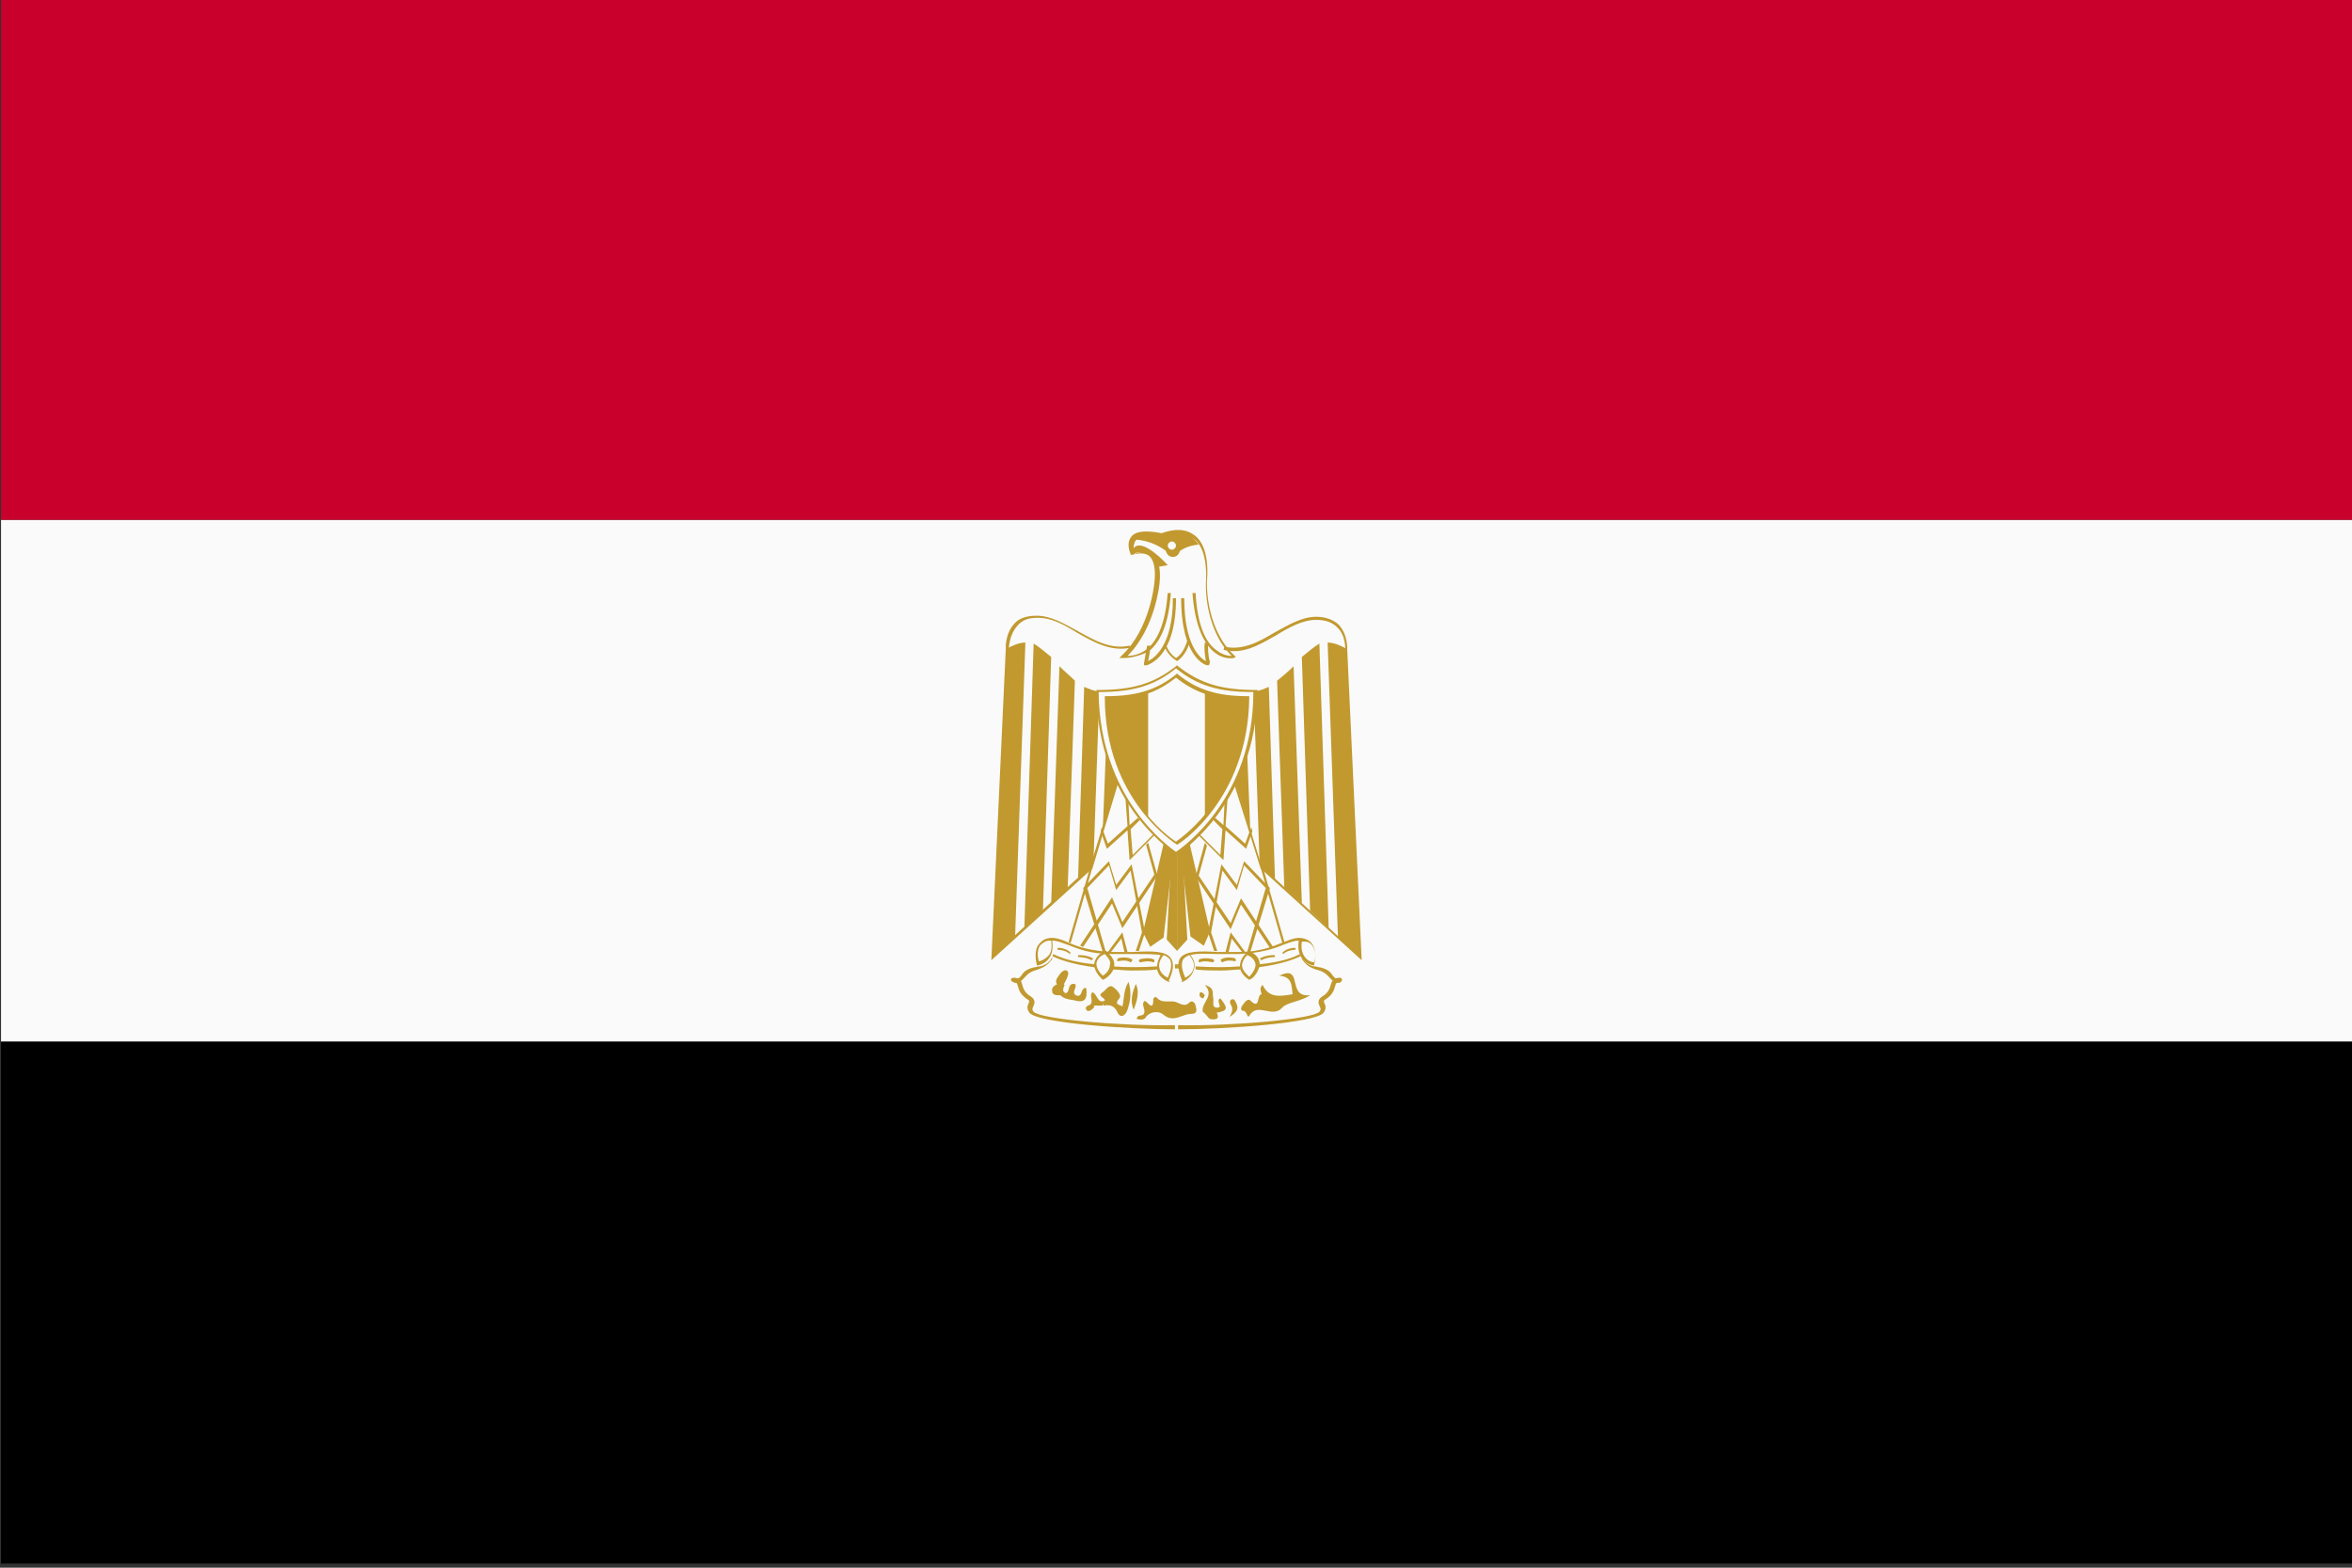 <?xml version="1.0" encoding="utf-8"?>
<!-- Generator: Adobe Illustrator 27.8.0, SVG Export Plug-In . SVG Version: 6.00 Build 0)  -->
<!DOCTYPE svg PUBLIC "-//W3C//DTD SVG 1.1//EN" "http://www.w3.org/Graphics/SVG/1.1/DTD/svg11.dtd">
<svg version="1.1" id="Ebene_1" xmlns:x="http://ns.adobe.com/Extensibility/1.0/" xmlns:i="http://ns.adobe.com/AdobeIllustrator/10.0/" xmlns:graph="http://ns.adobe.com/Graphs/1.0/"
	 xmlns="http://www.w3.org/2000/svg" xmlns:xlink="http://www.w3.org/1999/xlink" x="0px" y="0px" viewBox="0 0 228 152"
	 style="enable-background:new 0 0 228 152;" xml:space="preserve">
<rect x="0" y="0" width="228" height="152" fill="#333333" stroke="none"/>
<style type="text/css">
	.st0{fill:#FAFAFA;}
	.st1{fill:#C9002C;}
	.st2{fill:#C1992F;}
	.st3{fill-rule:evenodd;clip-rule:evenodd;fill:#C1992F;}
</style>
<g>
	<g>
		<rect x="0.1" y="50.4" class="st0" width="227.9" height="50.6"/>
		<rect x="0.1" y="-0.2" class="st1" width="227.9" height="50.6"/>
		<rect x="0.1" y="101" width="227.9" height="50.6"/>
	</g>
	<g>
		<g>
			<path class="st2" d="M114.1,82.9L114.1,82.9c-0.1-0.1-7.8-4.8-7.8-15.9v-0.1h0.1c3.4,0,5.4-0.6,7.6-2.3l0.1-0.1l0.1,0.1
				c2.2,1.7,4.2,2.3,7.6,2.3h0.1V67C121.8,78,114.2,82.8,114.1,82.9L114.1,82.9z M106.5,67.1c0.1,10.3,6.8,15,7.5,15.5
				c0.7-0.5,7.5-5.2,7.5-15.5c-3.3,0-5.4-0.6-7.5-2.3C111.9,66.5,109.8,67.1,106.5,67.1z"/>
		</g>
		<g>
			<path class="st2" d="M114.1,81.9L114.1,81.9c-0.1-0.1-7-4.3-7-14.3v-0.1h0.1c3,0,4.9-0.6,6.8-2.1l0.1-0.1l0.1,0.1
				c1.9,1.5,3.8,2.1,6.8,2.1h0.1v0.1C121,77.6,114.2,81.9,114.1,81.9L114.1,81.9z M107.3,67.8c0.1,9.2,6,13.4,6.7,13.8
				c0.7-0.5,6.7-4.7,6.7-13.8c-3,0-4.8-0.6-6.7-2.1C112.1,67.2,110.3,67.8,107.3,67.8z"/>
		</g>
		<path class="st2" d="M107.2,67.7c0,5.6,2.2,9.3,4.1,11.6V67.1C110.1,67.5,108.8,67.7,107.2,67.7z"/>
		<g>
			<path class="st2" d="M96.1,93.1l1.4-30.2c0,0-0.1-1.4,0.8-2.4c0.5-0.6,1.3-0.8,2.2-0.8c1.4,0,2.7,0.8,4,1.5
				c1.6,0.9,3.2,1.8,5,1.4l0.1,0.2c-1.9,0.4-3.5-0.5-5.1-1.4c-1.3-0.8-2.5-1.5-3.9-1.5c-0.9,0-1.5,0.2-2,0.8
				c-0.8,0.9-0.8,2.2-0.8,2.2l-1.4,29.6l9.3-8.5l2.5-8.2l0.2,0.1l-2.5,8.3l0,0L96.1,93.1z"/>
		</g>
		<path class="st2" d="M97.6,62.9C97.6,62.9,97.6,62.9,97.6,62.9l-1.4,30l2.2-2l1-28.6C98.8,62.3,98.1,62.6,97.6,62.9z"/>
		<path class="st2" d="M102.7,64.6l-0.8,23l1.6-1.5l0.7-20.1C103.8,65.6,103.2,65.1,102.7,64.6z"/>
		<path class="st2" d="M107.2,72.9l-0.3,7.6l1.4-4.6C107.9,75,107.5,74,107.2,72.9z"/>
		<path class="st2" d="M106.4,67c-0.4,0-0.8-0.2-1.3-0.4l-0.6,18.8l1.3-1.2l0.2-0.6l0.5-14.5C106.4,68.4,106.4,67.7,106.4,67z"/>
		<path class="st2" d="M100.2,62.4l-0.9,27.6l1.8-1.7l0.8-24.6C101.3,63.2,100.7,62.7,100.2,62.4z"/>
		<g>
			<path class="st2" d="M110.9,64.5l0-0.2c0.1-0.6,0.2-1.1,0.3-1.7l0.3,0c0,0.5-0.1,1-0.2,1.5c0.6-0.3,2.4-1.5,2.4-6.1h0.3
				c0,5.8-2.7,6.4-2.8,6.5L110.9,64.5z"/>
		</g>
		<path class="st2" d="M120.9,67.7c0,5.6-2.2,9.3-4.1,11.6V67.1C118.1,67.5,119.4,67.7,120.9,67.7z"/>
		<g>
			<path class="st2" d="M132,93.1l-9.8-8.9l-2.6-8.3l0.2-0.1l2.5,8.2l9.3,8.5L130.4,63c0,0,0.1-1.4-0.8-2.2c-0.5-0.5-1.2-0.7-2-0.7
				c-1.3,0-2.6,0.7-3.9,1.5c-1.6,0.9-3.2,1.9-5.1,1.4l0.1-0.3c1.8,0.4,3.4-0.5,4.9-1.4c1.3-0.7,2.6-1.5,4-1.5c0.9,0,1.7,0.3,2.2,0.8
				c0.9,1,0.8,2.4,0.8,2.4L132,93.1z"/>
		</g>
		<path class="st2" d="M130.5,62.9C130.5,62.9,130.5,62.9,130.5,62.9l1.4,30l-2.2-2l-1-28.6C129.3,62.3,130,62.6,130.5,62.9z"/>
		<path class="st2" d="M125.4,64.6l0.8,23l-1.7-1.5L123.8,66C124.3,65.6,124.9,65.1,125.4,64.6z"/>
		<path class="st2" d="M120.9,72.9l0.3,7.6l-1.4-4.6C120.2,75,120.6,74,120.9,72.9z"/>
		<path class="st2" d="M121.7,67c0.4,0,0.8-0.2,1.3-0.4l0.6,18.8l-1.3-1.2l-0.2-0.6L121.6,69C121.7,68.4,121.7,67.7,121.7,67z"/>
		<path class="st2" d="M127.9,62.4l0.9,27.6l-1.8-1.7l-0.8-24.6C126.8,63.2,127.4,62.7,127.9,62.4z"/>
		<g>
			<path class="st3" d="M110.8,98.4c0.1,0.1,0.2,0.2,0.3,0.2c-0.2,0.3-0.5,0.3-0.9,0.2C110.2,98.4,110.6,98.5,110.8,98.4z"/>
			<path class="st3" d="M122.4,95.5c0.6,1.3,1.7,1.1,2.9,0.9c-0.1-0.8,0-1.7-1.3-1.8c0.7-0.3,1.3-0.5,1.5,0.5
				c0.2,0.8,0.3,1.5,1.5,1.4c-0.9,0.6-2.3,0.7-2.7,1.2c-1,1.1-2.4-0.6-3.2,0.8c-0.2,0.3-0.2-0.5-0.6-0.5c-0.3,0-0.2-0.4,0-0.6
				c0.2-0.3,0.5-0.6,0.7-0.4c1,1,0.6-0.6,1.1-0.6C122.2,96.1,122.1,95.7,122.4,95.5z"/>
			<path class="st3" d="M110.8,98.4c0.4-0.4-0.2-0.9,0.1-1.3c0.2-0.3,0.9,1.2,0.9-0.2c0-0.2,0.3-0.3,0.3-0.2c0.6,0.7,1.4,0.2,2,0.5
				c0.5,0.2,0.8,0.4,1.2,0c0.2-0.2,0.5-0.1,0.6,0.3c0.1,0.4,0.2,0.8-0.4,0.8c-0.9,0-1.7,0.9-2.7,0.1c-0.4-0.4-1.3-0.4-1.8,0.3
				C110.7,98.7,110.7,98.6,110.8,98.4z"/>
			<path class="st3" d="M107.1,97c0-0.3-0.8-0.4-0.2-0.8c0.3-0.2,0.6-0.8,1-0.5c0.3,0.2,0.9,0.8,0.6,1.1c-0.6,0.7,0.2,0.6,0.3,0.8
				c0.2-0.8,0.1-1.6,0.6-2.4c0.3,1,0.2,1.8-0.1,2.7c-0.2,0.6-0.7,0.9-1,0.2c-0.3-0.6-0.7-0.7-1.3-0.6C106.8,97.3,107,97.2,107.1,97z
				"/>
			<path class="st3" d="M116.6,98.1c-0.2-0.9,1.2-1.5,0.2-2.6c1,0.3,0.7,0.8,0.8,1.2c0.1,0.4-0.2,1,0.4,1c0.6,0-0.2-0.7,0.3-0.9
				c0.8,1,0.7,1.2-0.4,1.4C117.5,98.5,117.1,98.3,116.6,98.1z"/>
			<path class="st3" d="M103.3,96.3c0.5-0.1,0.1-1,0.9-0.9c0.3,0.3-0.4,0.8,0.1,1.1c0.7,0.3,0.4-0.8,1-0.7c0.1,0.9,0,1.5-1.1,1.2
				c-0.5-0.1-1-0.1-1.4-0.5C102.9,96.3,103.1,96.4,103.3,96.3z"/>
			<path class="st3" d="M109.9,97.9c-0.4-0.9-0.1-1.7,0.2-2.5C110.5,96.2,110.2,97.1,109.9,97.9z"/>
			<path class="st3" d="M103.3,96.3c-0.2,0.1-0.4,0.2-0.5,0.2c-0.4,0-0.8,0-0.8-0.4c-0.1-0.3,0.2-0.6,0.6-0.7
				c0.1-0.1,0.2-0.1,0.3-0.1c0.1,0,0.2,0.1,0.3,0.2C103.1,95.8,102.9,96.1,103.3,96.3z"/>
			<path class="st3" d="M119.2,98.6c0.2-0.4,0.4-0.8,0.1-1.2c-0.1-0.2-0.1-0.4,0.1-0.5c0.2-0.1,0.4,0.2,0.4,0.3
				C120.1,97.7,120,98.1,119.2,98.6z"/>
			<path class="st3" d="M107.1,97c-0.1,0.2-0.2,0.3-0.2,0.5c-0.3,0-0.5,0-0.8,0c-0.3,0.1-0.4-0.1-0.3-0.3c0.1-0.3-0.2-0.7,0.1-1
				C106.4,96.4,106.4,97.4,107.1,97z"/>
			<path class="st3" d="M116.6,98.1c0.4,0,0.9,0,1.3,0c0.4,0.7,0,0.8-0.6,0.7C117.1,98.7,116.9,98.3,116.6,98.1z"/>
			<path class="st3" d="M103.1,95.5c-0.1,0-0.2,0-0.3,0c-0.1-0.3,0-0.7-0.1-1c0.2-0.3,0.5-0.5,0.7-0.4c0.3,0.2,0.1,0.5,0,0.8
				C103.3,95.1,103.2,95.3,103.1,95.5z"/>
			<path class="st3" d="M102.7,94.5c0.3,0.3,0.4,0.7,0.1,1c-0.1,0-0.2,0-0.3,0C102.2,95.1,102.5,94.8,102.7,94.5z"/>
			<path class="st3" d="M105.8,97.3c0.1,0.1,0.2,0.2,0.3,0.3c-0.2,0.3-0.6,0.6-0.8,0.3C105.1,97.5,105.7,97.5,105.8,97.3z"/>
			<path class="st3" d="M116.8,96.5c-0.1,0.1-0.1,0.3-0.2,0.3c-0.1,0-0.2-0.1-0.3-0.2c0-0.1-0.1-0.3,0.1-0.4
				C116.6,96.2,116.7,96.4,116.8,96.5z"/>
		</g>
		<g>
			<path class="st2" d="M109,63.8c-0.2,0-0.3,0-0.3,0l-0.2,0l0.2-0.2c2.8-2.6,3.2-7,3.2-7.1c0,0,0.3-1.9-0.5-2.6
				c-0.4-0.3-0.9-0.3-1.7-0.1l-0.1,0l0-0.1c0,0-0.5-1,0.1-1.7c0.4-0.5,1.4-0.6,2.9-0.3c1.4-0.5,2.4-0.4,3.2,0.2
				c1.6,1.2,1.2,4.3,1.2,4.5c0,0-0.2,4.4,2.6,7.1l0.2,0.2l-0.2,0.1c0,0-0.9,0.2-1.8-0.5c-1.2-0.9-2-2.9-2.2-5.8l0.3,0
				c0.2,3.6,1.2,5,2.1,5.6c0.5,0.4,1.1,0.5,1.4,0.5c-2.7-2.7-2.5-7-2.5-7.1c0,0,0.3-3.1-1.1-4.2c-0.7-0.5-1.7-0.6-3-0.1l0,0l0,0
				c-1.4-0.3-2.3-0.3-2.7,0.2c-0.3,0.4-0.2,1-0.1,1.3c0.8-0.3,1.4-0.2,1.8,0.1c0.9,0.8,0.6,2.7,0.6,2.8c0,0-0.4,4.3-3.1,7h0
				c0.4,0,1.1-0.1,1.8-0.6c1.2-0.9,1.9-2.8,2.1-5.5l0.3,0c-0.2,2.8-0.9,4.7-2.2,5.7C110.2,63.7,109.4,63.8,109,63.8z"/>
		</g>
		<g>
			<path class="st2" d="M117.2,64.5l-0.2,0c-0.1,0-2.5-0.7-2.5-6.5h0.3c0,4.5,1.5,5.8,2.1,6.1c-0.1-0.6-0.2-1.2-0.1-1.8l0.3,0
				c0,0.6,0,1.3,0.2,1.9L117.2,64.5z"/>
		</g>
		<g>
			<path class="st2" d="M114.1,64.1L114.1,64.1c-0.8-0.5-1.1-1.1-1.3-1.6l0.2-0.1c0.1,0.4,0.4,1,1,1.4c0.7-0.4,1-1.4,1.1-1.7
				l0.2,0.1C115.3,62.5,114.9,63.6,114.1,64.1L114.1,64.1z"/>
		</g>
		<path class="st2" d="M113.6,82.4l-0.1,1.4l-0.4,7.3l1,1.1v-9.5C114.1,82.7,113.8,82.6,113.6,82.4z"/>
		<path class="st2" d="M114.1,82.7v9.5l1-1.1l-0.4-7.3l-0.1-1.4C114.3,82.6,114.1,82.7,114.1,82.7z"/>
		<path class="st2" d="M112.8,81.8l-2,8.6l0.7,1.4l1.3-0.9l0.8-7l0.1-1.4C113.4,82.3,113.1,82.1,112.8,81.8z"/>
		<path class="st2" d="M114.5,82.4l0.1,1.4l0.8,7l1.3,0.9l0.6-1.4l-2-8.6C115,82.1,114.7,82.3,114.5,82.4z"/>
		<g>
			<path class="st2" d="M113.4,95.2l-0.1,0c0,0-0.9-0.3-1.1-1.1c-0.1-0.4,0-0.9,0.3-1.5c-0.6-0.1-1.5-0.1-2.6-0.1
				c-0.6,0-1.4,0-2.1,0c-2.1,0-3.3-0.5-4.3-0.9c-0.6-0.2-1-0.4-1.5-0.4c0.1,0.7,0,1.3-0.3,1.7c-0.4,0.6-1.1,0.7-1.1,0.7l-0.1,0
				l0-0.1c0,0-0.3-1.1,0.1-1.8c0.2-0.3,0.5-0.6,0.9-0.7c0.7-0.2,1.4,0.1,2.1,0.4c0.9,0.4,2.1,0.8,4.2,0.9c0.7,0,1.4,0,2.1,0
				c1.8-0.1,3.1-0.1,3.6,0.6c0.3,0.5,0.3,1.1-0.2,2.2L113.4,95.2z M112.8,92.6c-0.4,0.5-0.5,0.9-0.4,1.3c0.1,0.5,0.6,0.8,0.8,0.9
				c0.4-0.9,0.4-1.4,0.2-1.8C113.3,92.9,113.1,92.7,112.8,92.6z M101.9,91.2c-0.1,0-0.2,0-0.3,0c-0.4,0.1-0.6,0.3-0.8,0.5
				c-0.3,0.5-0.2,1.2-0.1,1.5c0.2,0,0.6-0.2,0.9-0.5C101.9,92.4,102,91.9,101.9,91.2z"/>
		</g>
		<g>
			<path class="st2" d="M106.9,95L106.9,95c-0.1-0.1-1-0.9-0.8-1.7c0.1-0.4,0.4-0.8,1-1.1l0.1,0l0.1,0.1c0.5,0.4,0.8,0.9,0.7,1.4
				C107.9,94.5,107,95,106.9,95L106.9,95z M107.1,92.5c-0.5,0.2-0.7,0.5-0.8,0.8c-0.1,0.6,0.4,1.1,0.6,1.3c0.2-0.1,0.7-0.5,0.7-1.1
				C107.7,93.3,107.5,92.9,107.1,92.5z"/>
		</g>
		<g>
			<path class="st2" d="M103.7,92.5C103.7,92.5,103.6,92.5,103.7,92.5c-0.4-0.4-1.1-0.4-1.1-0.4c-0.1,0-0.1-0.1-0.1-0.1
				c0-0.1,0.1-0.1,0.1-0.1c0,0,0.8,0,1.2,0.5C103.8,92.3,103.8,92.4,103.7,92.5C103.8,92.5,103.7,92.5,103.7,92.5z"/>
		</g>
		<g>
			<path class="st2" d="M105.8,93.1C105.8,93.1,105.8,93.1,105.8,93.1c-0.5-0.3-1.2-0.3-1.2-0.3c-0.1,0-0.1,0-0.1-0.1
				c0-0.1,0.1-0.1,0.1-0.1c0,0,0.8,0,1.3,0.3C106,92.9,106,93,105.8,93.1C105.9,93.1,105.9,93.1,105.8,93.1z"/>
		</g>
		<g>
			<path class="st2" d="M109.6,93.3C109.6,93.3,109.6,93.3,109.6,93.3c-0.5-0.3-1.2-0.1-1.2-0.1c-0.1,0-0.1,0-0.1-0.1
				c0-0.1,0-0.1,0.1-0.2c0,0,0.8-0.2,1.3,0.1c0.1,0,0.1,0.1,0,0.2C109.7,93.3,109.6,93.3,109.6,93.3z"/>
		</g>
		<g>
			<path class="st2" d="M111.8,93.3C111.8,93.3,111.8,93.3,111.8,93.3c-0.5-0.2-1.2,0-1.2,0c-0.1,0-0.1,0-0.2-0.1
				c0-0.1,0-0.1,0.1-0.2c0,0,0.8-0.2,1.3,0c0.1,0,0.1,0.1,0.1,0.2C111.9,93.3,111.9,93.3,111.8,93.3z"/>
		</g>
		<path class="st2" d="M107.9,93.7c0,0.1,0,0.2-0.1,0.3c0.6,0,1.2,0.1,1.9,0.1c0.8,0,1.6,0,2.5-0.1c0-0.1,0-0.2,0-0.3
			C110.5,93.8,109.1,93.8,107.9,93.7z"/>
		<path class="st2" d="M102.1,92.5c0,0.1-0.1,0.2-0.1,0.2c0.6,0.3,1.9,0.8,4.2,1.1c0-0.1,0-0.2,0-0.3
			C103.9,93.3,102.7,92.8,102.1,92.5z"/>
		<path class="st2" d="M107.4,92.3c0.1,0,0.2,0,0.3,0l1-1.3l0.3,1.3c0.1,0,0.2,0,0.3,0l-0.5-1.9L107.4,92.3z"/>
		<path class="st2" d="M105.4,86.1l2.1-2.2l0.7,2.4l1.4-1.9l1.1,6l-0.6,1.8c0.1,0,0.2,0,0.3,0l0.6-1.8l-1.3-6.6l-1.5,2l-0.7-2.3
			l-2.5,2.6l1.9,6.2c0.1,0,0.2,0,0.3,0L105.4,86.1z"/>
		<path class="st2" d="M103.8,91.4l2.1-7.3l-0.2-0.1l-2.1,7.3C103.6,91.4,103.7,91.4,103.8,91.4C103.7,91.4,103.8,91.4,103.8,91.4z"
			/>
		<path class="st2" d="M111.3,81.7l-0.2,0.2l0.8,2.9l-3.1,4.6l-1-2.4l-3.1,4.7c0.1,0,0.2,0.1,0.3,0.1l2.8-4.2l1,2.4l3.4-5.1
			L111.3,81.7z"/>
		<path class="st2" d="M111.8,80.9l-2,2l-0.2-2.5l0.9-0.9c-0.1-0.1-0.1-0.1-0.2-0.2l-0.8,0.7l-0.1-2.1c-0.1-0.1-0.2-0.3-0.3-0.5
			l0.2,2.7l-1.9,1.7l-0.6-1.6l-0.1,0.4l0.6,1.7l2-1.8l0.2,2.9l2.4-2.4C112,81,111.9,80.9,111.8,80.9z"/>
		<path class="st2" d="M100.2,98.1c-0.2-0.2-0.1-0.4,0-0.6c0.1-0.2,0.2-0.6-0.3-0.9c-0.5-0.3-0.7-0.7-0.8-1.1
			c-0.1-0.4-0.2-0.7-0.9-0.7c-0.1,0-0.2,0.1-0.2,0.2c0,0.1,0.1,0.2,0.2,0.2c0.3,0,0.4,0.1,0.5,0.5c0.1,0.4,0.3,0.8,0.9,1.2
			c0.2,0.1,0.2,0.2,0.1,0.4c-0.1,0.2-0.2,0.5,0.1,0.9c0.8,1,9.6,1.6,14.1,1.6v-0.4C108.6,99.5,100.8,98.8,100.2,98.1z"/>
		<path class="st2" d="M114.1,93.5c-0.1,0-0.1,0-0.2,0c0,0.1,0,0.2,0,0.4c0.1,0,0.2,0,0.2,0V93.5z"/>
		<path class="st2" d="M102,92.8c0,0.1-0.1,0.1-0.1,0.2c-0.4,0.6-1.1,0.7-1.1,0.7l-0.1,0l0,0c-0.1,0-0.3,0.1-0.5,0.1
			c-0.8,0.2-1,0.5-1.2,0.8c-0.2,0.2-0.2,0.3-0.6,0.3c-0.1,0-0.2,0.1-0.2,0.2c0,0.1,0.1,0.2,0.2,0.2c0.5,0,0.7-0.3,0.9-0.5
			c0.2-0.2,0.4-0.5,1-0.7c1-0.3,1.3-0.6,1.7-1.1L102,92.8C102,92.8,102,92.8,102,92.8C102,92.8,102,92.8,102,92.8z"/>
		<g>
			<path class="st2" d="M114.6,95.1c-0.4-1-0.5-1.7-0.2-2.2c0.5-0.7,1.9-0.7,3.6-0.6c0.7,0,1.4,0,2.1,0c2,0,3.2-0.5,4.2-0.9
				c0.8-0.3,1.4-0.6,2.1-0.4c0.4,0.1,0.7,0.3,0.9,0.7c0.4,0.7,0.1,1.8,0.1,1.8l0,0.1l-0.1,0c0,0-0.7-0.1-1.1-0.7
				c-0.3-0.4-0.4-1-0.3-1.7c-0.5,0-0.9,0.2-1.5,0.4c-0.9,0.4-2.2,0.8-4.3,0.9c-0.7,0-1.5,0-2.1,0c-1,0-1.9-0.1-2.6,0.1
				c0.4,0.5,0.5,1,0.3,1.5c-0.2,0.7-1,1.1-1.1,1.1l-0.1,0L114.6,95.1z M114.7,93c-0.2,0.4-0.2,0.9,0.2,1.8c0.2-0.1,0.7-0.4,0.8-0.9
				c0.1-0.4,0-0.8-0.4-1.3C115,92.7,114.8,92.9,114.7,93z M126.5,92.8c0.3,0.4,0.7,0.5,0.9,0.5c0.1-0.3,0.2-1-0.1-1.5
				c-0.2-0.3-0.4-0.5-0.8-0.5c-0.1,0-0.2,0-0.3,0C126.1,91.9,126.2,92.4,126.5,92.8z"/>
		</g>
		<g>
			<path class="st2" d="M121.1,95c0,0-0.9-0.5-0.9-1.3c0-0.5,0.2-0.9,0.7-1.4l0.1-0.1l0.1,0c0.6,0.3,0.9,0.6,1,1.1
				c0.1,0.8-0.7,1.6-0.8,1.6L121.1,95L121.1,95z M120.4,93.6c0,0.5,0.5,0.9,0.7,1.1c0.2-0.2,0.7-0.8,0.6-1.3
				c-0.1-0.3-0.3-0.6-0.8-0.8C120.6,92.9,120.4,93.3,120.4,93.6z"/>
		</g>
		<g>
			<path class="st2" d="M124.4,92.5C124.5,92.5,124.5,92.5,124.4,92.5c0.4-0.4,1.1-0.4,1.1-0.4c0.1,0,0.1-0.1,0.1-0.1
				c0-0.1-0.1-0.1-0.1-0.1c0,0-0.8,0-1.2,0.5C124.3,92.3,124.3,92.4,124.4,92.5C124.4,92.5,124.4,92.5,124.4,92.5z"/>
		</g>
		<g>
			<path class="st2" d="M122.3,93.1C122.3,93.1,122.3,93.1,122.3,93.1c0.5-0.3,1.2-0.3,1.2-0.3c0.1,0,0.1,0,0.1-0.1
				c0-0.1-0.1-0.1-0.1-0.1c0,0-0.8,0-1.3,0.3C122.1,92.9,122.1,93,122.3,93.1C122.2,93.1,122.2,93.1,122.3,93.1z"/>
		</g>
		<g>
			<path class="st2" d="M118.5,93.3C118.5,93.3,118.6,93.3,118.5,93.3c0.5-0.3,1.2-0.1,1.2-0.1c0.1,0,0.1,0,0.1-0.1
				c0-0.1,0-0.1-0.1-0.2c0,0-0.8-0.2-1.3,0.1c-0.1,0-0.1,0.1,0,0.2C118.4,93.3,118.5,93.3,118.5,93.3z"/>
		</g>
		<g>
			<path class="st2" d="M116.3,93.3C116.3,93.3,116.3,93.3,116.3,93.3c0.5-0.2,1.2,0,1.2,0c0.1,0,0.1,0,0.2-0.1c0-0.1,0-0.1-0.1-0.2
				c0,0-0.8-0.2-1.3,0c-0.1,0-0.1,0.1-0.1,0.2C116.2,93.3,116.2,93.3,116.3,93.3z"/>
		</g>
		<path class="st2" d="M120.2,93.7c0,0.1,0,0.2,0.1,0.3c-0.6,0-1.2,0.1-1.9,0.1c-0.8,0-1.6,0-2.5-0.1c0-0.1,0-0.2,0-0.3
			C117.6,93.8,119,93.8,120.2,93.7z"/>
		<path class="st2" d="M126,92.5c0,0.1,0.1,0.2,0.1,0.2c-0.6,0.3-1.9,0.8-4.2,1.1c0-0.1,0-0.2,0.1-0.3
			C124.2,93.3,125.5,92.8,126,92.5z"/>
		<path class="st2" d="M120.7,92.3c-0.1,0-0.2,0-0.3,0l-1-1.3l-0.3,1.3c-0.1,0-0.2,0-0.3,0l0.5-1.9L120.7,92.3z"/>
		<path class="st2" d="M122.7,86.1l-2.1-2.2l-0.7,2.4l-1.4-1.9l-1.1,6l0.6,1.8c-0.1,0-0.2,0-0.3,0l-0.6-1.8l1.3-6.6l1.5,2l0.7-2.3
			l2.5,2.6l-1.9,6.2c-0.1,0-0.2,0-0.3,0L122.7,86.1z"/>
		<path class="st2" d="M124.3,91.4l-2.1-7.3l0.2-0.1l2.1,7.3C124.5,91.4,124.4,91.4,124.3,91.4C124.4,91.4,124.3,91.4,124.3,91.4z"
			/>
		<path class="st2" d="M116.8,81.7L117,82l-0.8,2.9l3.1,4.6l1-2.4l3.1,4.7c-0.1,0-0.2,0.1-0.3,0.1l-2.8-4.2l-1,2.4l-3.4-5.1
			L116.8,81.7z"/>
		<path class="st2" d="M116.3,80.9l2,2l0.2-2.5l-0.9-0.9c0.1-0.1,0.1-0.1,0.2-0.2l0.8,0.7l0.1-2.1c0.1-0.1,0.2-0.3,0.3-0.5l-0.2,2.7
			l1.9,1.7l0.6-1.6l0.1,0.4l-0.6,1.7l-2-1.8l-0.2,2.9l-2.4-2.4C116.2,81,116.2,80.9,116.3,80.9z"/>
		<path class="st2" d="M127.9,98.1c0.2-0.2,0.1-0.4,0-0.6c-0.1-0.2-0.2-0.6,0.3-0.9c0.5-0.3,0.7-0.7,0.8-1.1
			c0.1-0.4,0.3-0.7,0.9-0.7c0.1,0,0.2,0.1,0.2,0.2c0,0.1-0.1,0.2-0.2,0.2c-0.3,0-0.4,0.1-0.5,0.5c-0.1,0.4-0.3,0.8-0.9,1.2
			c-0.2,0.1-0.2,0.2-0.1,0.4c0.1,0.2,0.2,0.5-0.1,0.9c-0.8,1-9.6,1.6-14.1,1.6v-0.4C119.5,99.5,127.3,98.8,127.9,98.1z"/>
		<path class="st2" d="M114.1,93.5c0.1,0,0.1,0,0.2,0c0,0.1,0,0.2,0,0.4c-0.1,0-0.2,0-0.2,0V93.5z"/>
		<path class="st2" d="M126.2,92.8c0,0.1,0.1,0.1,0.1,0.2c0.4,0.6,1.1,0.7,1.1,0.7l0.1,0l0,0c0.1,0,0.3,0.1,0.5,0.1
			c0.8,0.2,1,0.5,1.2,0.8c0.2,0.2,0.2,0.3,0.6,0.3c0.1,0,0.2,0.1,0.2,0.2c0,0.1-0.1,0.2-0.2,0.2c-0.5,0-0.7-0.3-0.9-0.5
			c-0.2-0.2-0.4-0.5-1-0.7c-1.1-0.3-1.3-0.6-1.7-1.1L126.2,92.8C126.1,92.8,126.1,92.8,126.2,92.8C126.1,92.8,126.1,92.8,126.2,92.8
			z"/>
		<path class="st2" d="M110.6,52.9c-0.7-0.1-0.8,0.4-0.8,0.8c1.5-0.5,2,0.4,2.2,1.3l1.2-0.2C113.2,54.8,111.7,53.1,110.6,52.9z"/>
		<path class="st2" d="M112.5,52c-1.7-0.4-2.5-0.2-2.8,0.3c0.8,0,2.1,0.2,3.3,1.1c0.1,0.3,0.3,0.6,0.7,0.6c0.4,0,0.6-0.3,0.7-0.6
			c0.5-0.3,0.9-0.5,1.8-0.6C115.5,51.8,114.5,51.3,112.5,52z M113.6,53.3c-0.2,0-0.4-0.2-0.4-0.4s0.2-0.4,0.4-0.4
			c0.2,0,0.4,0.2,0.4,0.4S113.8,53.3,113.6,53.3z"/>
	</g>
</g>
</svg>
